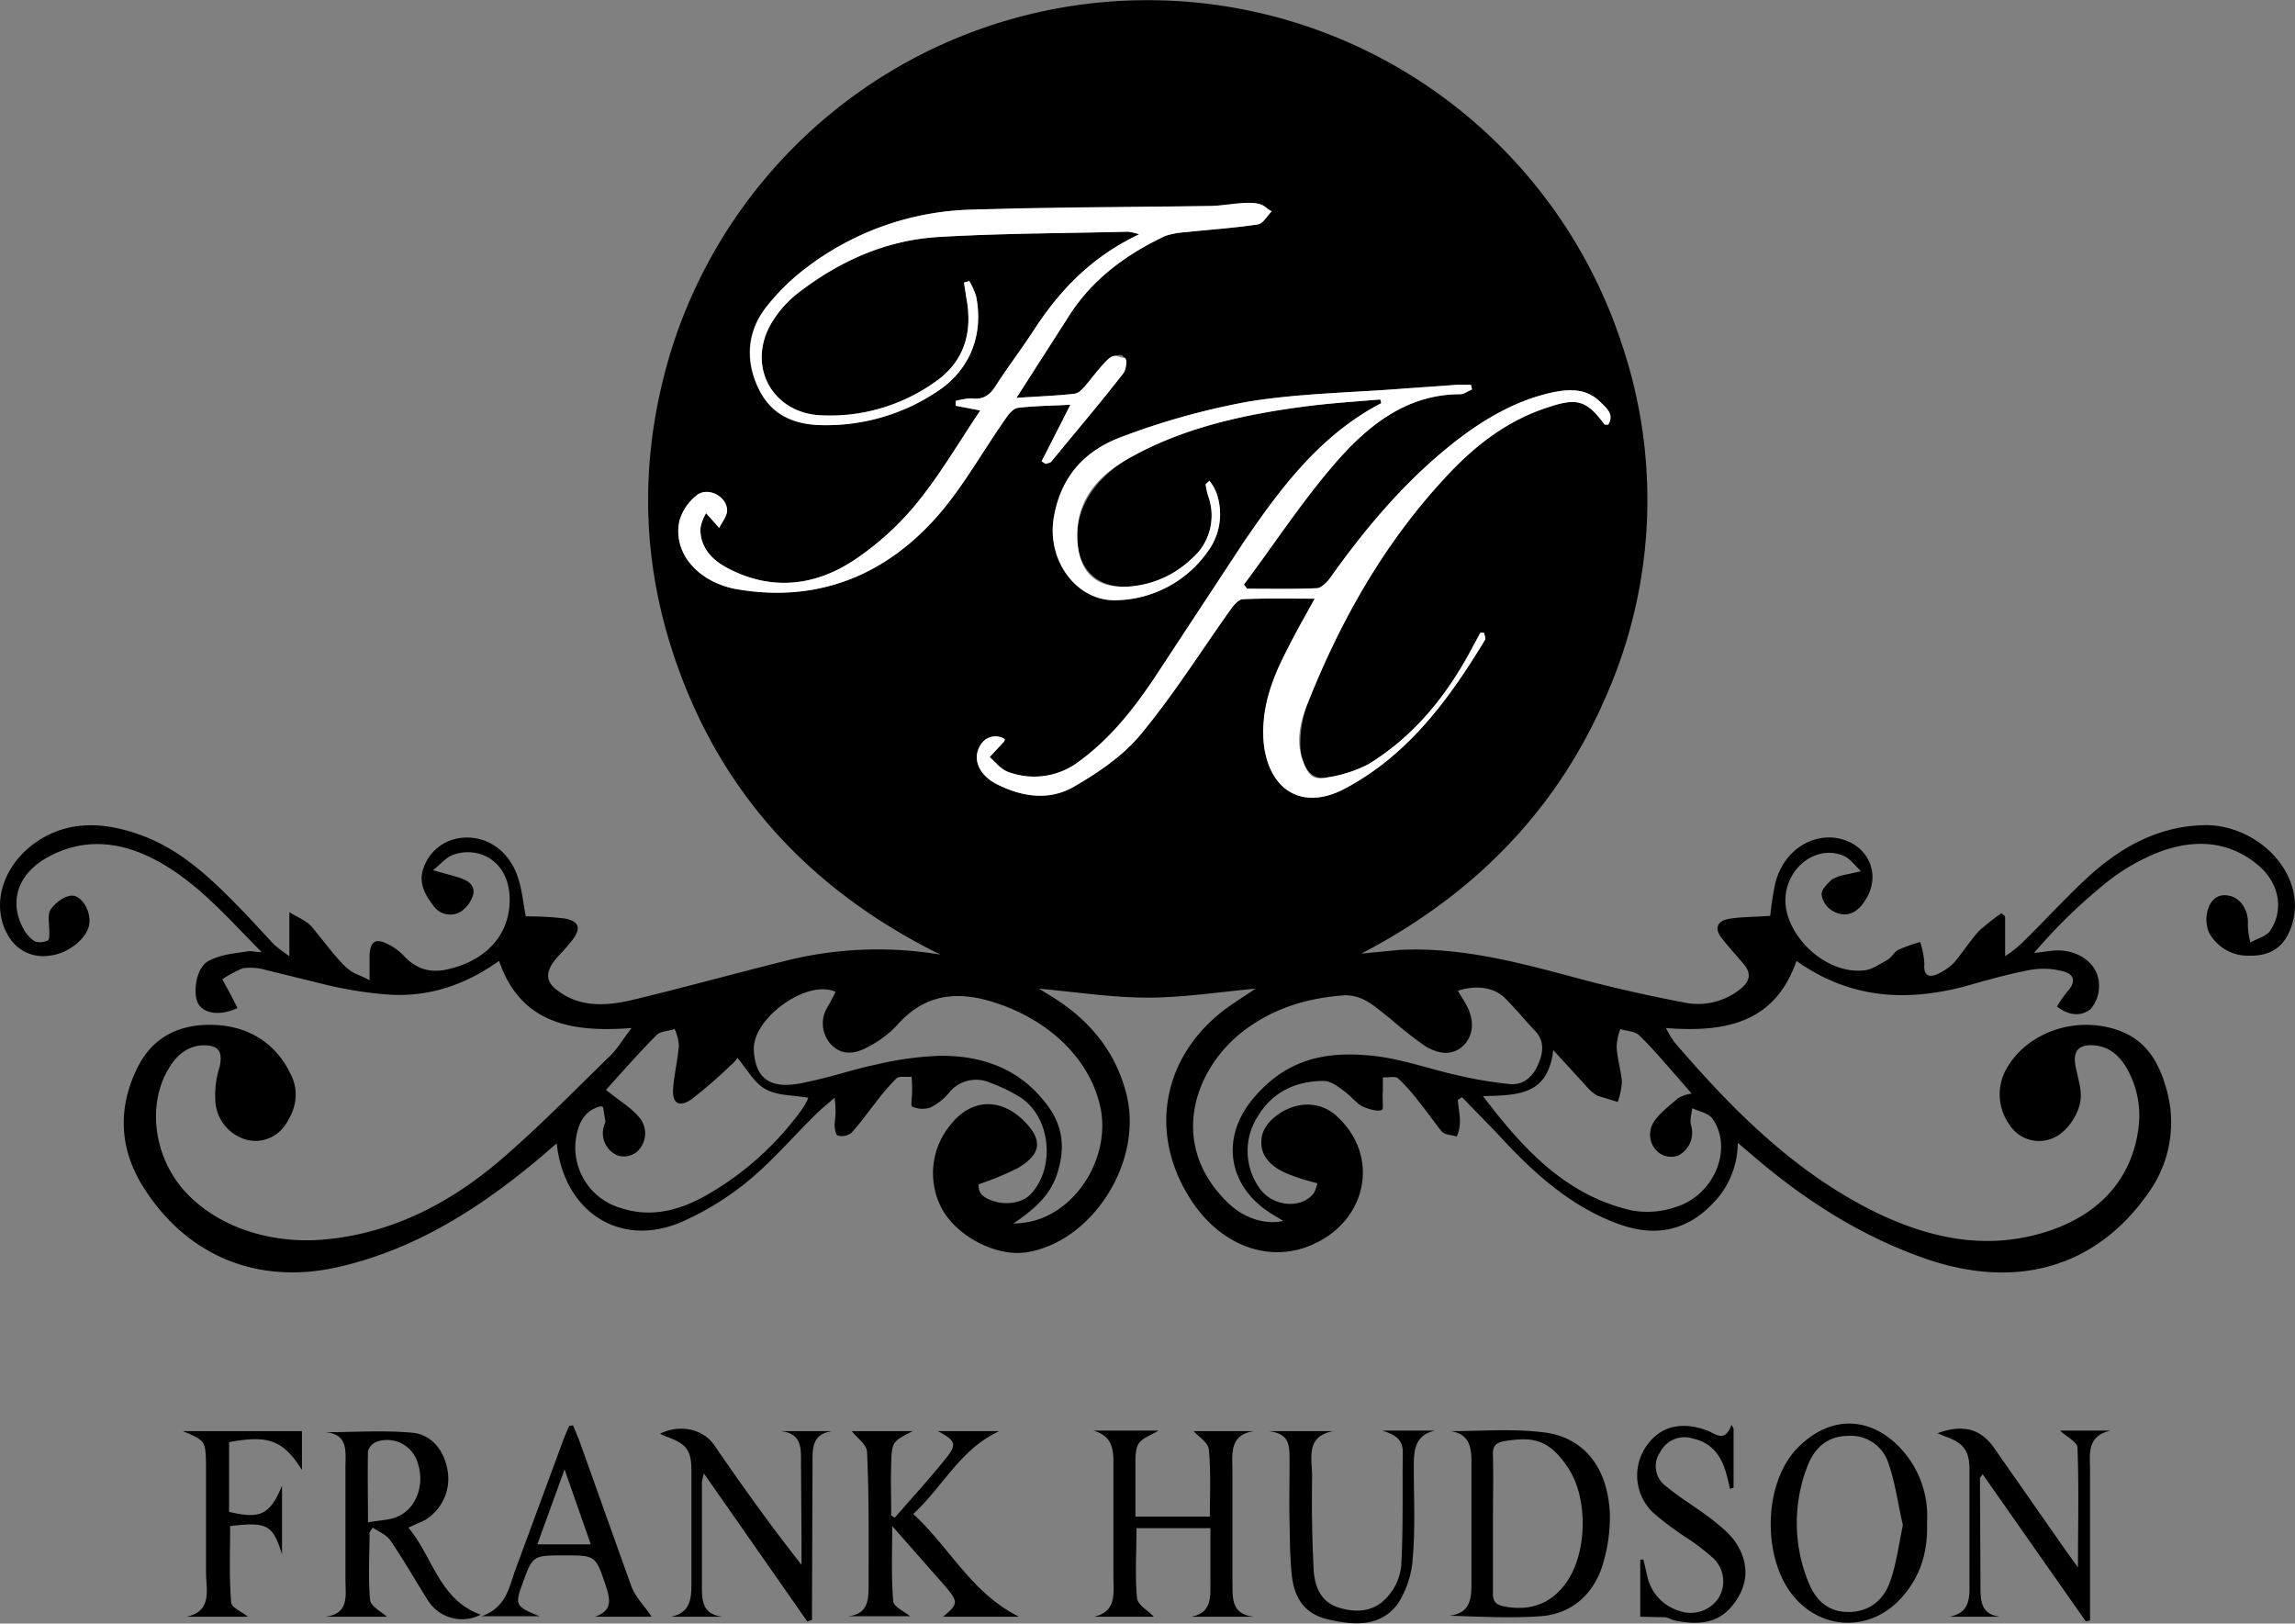 <svg xmlns="http://www.w3.org/2000/svg" viewBox="0 0 437.8 309.7"  xmlns:v="https://vecta.io/nano"><rect x="0" y="0" width="437.8" height="309.7" fill="#808080" stroke="none"/><path d="M331.5 218a16.5 16.5 0 0 1-4.5 11.3c-5.2 5.6-11.3 6.7-18.2 4.2-9.4-3.4-16.6-10.1-23.2-17.3l-6.7-6.9-.8.5c.1 1.4.4 2.8.4 4.1a7.2 7.2 0 0 1-.6 2.9c-.9-.3-2.2-.3-2.8-.9s-2.9-3.9-4.4-5.7a34.7 34.7 0 0 0-4-4.5c-.6-.5-1.9-.1-2.9-.2v2.6c-.1 1.1 0 2.1 0 3.2s-2.7.3-3.8-.2-2.3-2-3.5-2.9-2.6-2-4-2c-5.2 0-9.6 2-12.4 6.5a12.2 12.2 0 0 0 0 13.7c2.4 3.8 8.2 4.4 10.6 1.1a7.6 7.6 0 0 0 .6-1.8 39.5 39.5 0 0 1-5.2-1.6c-4.2-1.6-5.9-4.1-5.4-7.2s4.4-5.7 7.5-6.1a8.2 8.2 0 0 1 7.1 2.4c7.9 7.5 5.5 19.6-4.9 24.2-8 3.6-17.1.4-22.8-7.9-8.6-12.6-6.2-27.6 6-36.9 1.9-1.4 4-2.7 5.9-4-6.8.6-13.7 1.7-20.6 1.7s-13.8-1.1-20.7-1.7l2.1 1.3c7.3 4.4 12.5 10.5 14.6 18.9 3.2 12.9-6.6 28.2-19.2 30.1-5.6.8-12.9-2.9-15.9-8.1a14.4 14.4 0 0 1 1.5-16.2c3.8-4.9 9.3-5.3 13.8-1s2.9 6.9-.9 9.2a56.1 56.1 0 0 1-7.5 3.1c-.2 2.1 1.5 2.8 3.1 3.3s5 .6 6.9-1.5c4.7-5.1 3.7-14.7-2.1-18.4a31 31 0 0 0-5.8-2.8 6.6 6.6 0 0 0-7.8 2 10.9 10.9 0 0 1-3.6 2.8 5 5 0 0 1-3.4-.2c-.3-.2 0-1.9 0-2.8a28.1 28.1 0 0 0-.1-2.9c-.9.1-2.3-.2-2.9.3a47.2 47.2 0 0 0-4.1 4.8c-1.5 1.9-2.9 3.9-4.5 5.6a2.9 2.9 0 0 1-2.6.5c-.4-.1-.6-1.5-.6-2.2a16.7 16.7 0 0 0 0-5c-1.1 1-2.4 2-3.5 3.1-4.3 4.2-8.3 8.9-12.9 12.7a54.6 54.6 0 0 1-12.8 7.9c-11.6 5-22.4-1.8-23.8-15l-2.9 2.5c-11.5 9.7-23.9 17.7-38.8 21.1s-28.4-1.8-36.8-14.7c-4.8-7.3-5.4-15-1.7-22.9 2.9-6.2 8.1-8.8 14.7-8.6s11.9 3.4 14.8 9.5c1.6 3.2 1 6.6-1.1 9.6a6.8 6.8 0 0 1-7.4 2.8 8.1 8.1 0 0 1-5.9-7.1 17.6 17.6 0 0 1 .8-6.8c.6-2.8-.1-4.1-3-4.1s-5.2 1.8-6.7 4.4c-4.2 6.9-2.9 17 3.2 23.6s15.9 9.8 25.8 9.1c13-1 24.2-6.7 33.9-14.9 7.4-6.3 14.2-13.3 21.2-20.1 1.4-1.3 2.4-3.1 4.2-5.4-11.6.9-21.2-.9-25.3-12.8-6.6 4.7-13.7 7-21.4 6.4a75 75 0 0 1-11.4-1.8L50.6 185a10.5 10.5 0 0 0-4.3-.3 24.8 24.8 0 0 0-3.9 2.1l1.7 3.1 1.2 2.4c-3.3 1.5-6.2 1.1-7.4-.7s-.6-7 1.9-8.3 4.8-1.4 7.3-1.8c.9-.2 1.8.2 2.8.1-6.5-6.5-12.5-13.7-20.9-17.9-6.4-3.2-13-3.8-19.5-.4s-7.8 9.1-4.9 14.1a6.3 6.3 0 0 0 2.1 2.2 3.3 3.3 0 0 0 2.4-.2c.4-.2.3-1.3.3-2s-.3-2.6.1-3.6 3.2-3.6 5-2.8 3.3 4 2.2 6.4-4.2 4.6-7.3 4.9a7.6 7.6 0 0 1-7.7-3.6c-3.5-5.6-1.4-13.2 4.7-17.7s13-4.3 19.9-1.9c8.5 2.9 14.6 9.1 20.7 15.4l5.3 5.7a35.1 35.1 0 0 0 2.9 2.2V174c1.8 1.1 3.1 1.6 4 2.5s3.9 5 6.1 7.3 3 1.9 5.2 3.2v-4.7c.1-2.7 1.1-3.4 3.5-2.2a10.8 10.8 0 0 1 3.2 2.4c2.6 2.7 5.5 3.2 9 2.2 7.2-1.9 11.4-7.1 11-13.9s-6.2-9.6-11.1-7.6c-1.1.5-2 1.6-3.5 2.8l4.3 1.2c1.7.5 3.7 1.2 3.4 3.3a5.8 5.8 0 0 1-2.4 3.4 3.9 3.9 0 0 1-5.2-1.1c-1.7-2.2-3-4.6-1.8-7.5a8.5 8.5 0 0 1 6.6-5.4c4.8-.8 9.4 2 11.2 7.2.9 2.5 1.1 5.2 1.6 7.7a63.4 63.4 0 0 1 7.4.4c2.8.5 3.2 1.9 1.5 4.1s-2.5 2.7-3.6 4.2-1.9 3.5.7 5.4c4.3 3.3 9.2 3 14.1 1.9 9.6-2.3 19-4.9 28.6-7.3a72.4 72.4 0 0 1 30.4-1.4c-25.1-12.4-42.6-31.4-51.2-58.1-6.2-19.2-6-38.7.1-58a95.2 95.2 0 0 1 181.2 0 92.9 92.9 0 0 1-3.3 67.2c-9.5 21.8-25.4 37.7-46.5 48.7l7.3-.7c11.8-.6 23.1 2.5 34.3 5.5 6.7 1.8 13.5 3.3 20.3 4.6a12.9 12.9 0 0 0 10.6-2.8c1.6-1.4 1.9-2.8.5-4.5s-2.9-3.3-4.3-5.1-.8-3.2 1.3-3.6 5.3-.4 8-.6a55.9 55.9 0 0 1 1-6.4c1.5-5.6 6.2-9 11.2-8.5 6.5.8 9.4 7.2 5.6 12.4-1.5 2.2-3.7 2.9-6 1.5a4.3 4.3 0 0 1-2-3c-.1-1 1.1-2.1 1.9-2.9a8.5 8.5 0 0 1 2.4-.9l3.2-.7c-1.3-1.3-2.1-2.4-3.2-2.9-5.4-2.4-11.5 2.5-11.2 8.9s7.6 13.7 15 12.9c1.4-.1 2.8-1.1 4.1-1.8s1.5-1.6 2.4-2.1a29.9 29.9 0 0 1 4.2-1.5 15.6 15.6 0 0 1 .8 4.2c-.2 2.1.8 2.6 2.3 2a10.6 10.6 0 0 0 3.3-2.2c1.7-2 3.1-4.2 4.8-6.1a45.8 45.8 0 0 1 4.3-3.4l.7.6v7.6a21.1 21.1 0 0 0 3.3-2.6c4.1-4 8-8.3 12.3-12.3 6.4-5.9 13.7-10 22.7-10.1 6.7 0 13.5 4.3 16 10.5a12.3 12.3 0 0 1-.2 10.1c-1.5 3.2-4.2 4.4-7.6 4.3a8.4 8.4 0 0 1-7.6-4.4 6.4 6.4 0 0 1-.3-4.1c.5-2 1.9-3.5 4.3-2.9s3.6 3.3 3.4 5.4a14.8 14.8 0 0 0 .5 3.5c1.3-.8 3.1-1.2 3.8-2.3 2.7-4.1 1.6-9.3-2.5-12.6-5.7-4.7-12.4-4.8-18.9-2.3a38.9 38.9 0 0 0-10.8 6.5 102.9 102.9 0 0 0-12.9 12.7l3.1-.4c4.7-.7 9.2 2.1 9.3 6.3a6.7 6.7 0 0 1-1.6 4.8c-1.8 1.4-4.1 1.3-6.4-.5a22.8 22.8 0 0 1 2.1-3c1.6-1.8 1.1-3.2-.9-3.7a14.5 14.5 0 0 0-6.2-.3c-4.4.8-8.8 2.1-13.1 3.3-11.1 2.8-21.6 2.1-31.6-5-4.1 11.8-13.5 13.7-24.9 12.8a18.2 18.2 0 0 0 1.7 2.8c11 12.8 22.8 24.7 38.2 32.3 10.1 4.9 20.7 7.3 31.9 4s17.3-10.7 18.4-20.5a18.1 18.1 0 0 0-2.4-11.1c-1.4-2.3-3.3-4-6.2-4.2s-4.1 1.1-3.4 4.3 1.2 4.6.8 6.7-2.6 6.3-6.4 7.1a6.7 6.7 0 0 1-7.1-3 9.9 9.9 0 0 1-.5-10.7c3.3-5.8 10.6-9.2 17.9-8.1s10.7 5.4 12.5 11.8a23 23 0 0 1-3.4 20.1c-9.8 14-24.8 18.5-42.2 12.6-12.5-4.3-23.4-11.3-33.4-19.9zm-93.6-105.7l-.6-.8c5.7-7.6 11-15.6 17.1-22.8s13.7-13.5 24.2-13.5c.7 0 1.4-.6 2.2-.9l-.2-.9H278l-9.9.7c-9.9.8-20 .9-29.9 2.5a138.1 138.1 0 0 0-24.4 6.8c-6.9 2.6-11.6 7.8-12.8 15.5s4.3 15.8 11.9 15.6a21.9 21.9 0 0 0 17.5-9.3 12 12 0 0 0 1.6-11.3 8.5 8.5 0 0 0-1.3-2.2c-.5.5-.8.7-.7.8a14.2 14.2 0 0 0 .5 2.2 10.8 10.8 0 0 1-3.2 11.9 19.2 19.2 0 0 1-11 5.2c-6.6.8-10.8-2.9-10.8-9.5s4.5-12 10.6-15.3c10.3-5.6 21.6-8 33.1-9.5 4.7-.6 9.4-.9 14.1-1.3l.2.7c-11.7 6.1-19.3 16.3-26.5 26.9l-16.7 25.4c-4 6-8.5 11.7-14.4 16a14.1 14.1 0 0 1-13.7 2c-1.3-.5-2.3-1.8-3.4-2.8l2.7-2.9c.1-.1.1-.3.2-.5a3.3 3.3 0 0 0-4.7 1.2c-1.5 2.4-.4 5.4 2.8 7.2 4.9 2.6 10.2 3.5 15 .7s9.4-5.9 12.8-10c6.3-7.6 11.5-15.9 17.2-23.9.6-.8 1.5-1.9 2.3-1.9 4.5-.2 9-.1 13.7-.1-2.2 4-4.3 7.7-6.2 11.6s-4.1 10.4-3.5 16.2c1.1 9.1 7.7 12.7 15.7 8.3 11.9-6.4 19.6-16.9 26.4-28.1.3-.3 0-1-.1-1.5h-.7l-1.3 2.4c-4.8 9.2-11.1 17.2-20.1 22.7a25.5 25.5 0 0 1-7.8 2.5c-2.5.5-4.1-1.1-4.8-3.6s-.3-7.1 1-10.4c6.3-15.9 14.6-30.6 26.3-43.2 5.5-6 11.8-10.9 19.6-13.4 5.6-1.9 7.4-1.3 10.8 3.3h.7c1.2-2-.4-3.2-1.5-4.3-2.8-2.8-6.3-2.5-9.8-1.7-7.1 1.7-13.3 5.5-19 10.1-8.9 7.2-16.2 15.9-22.8 25.2-.6.8-1.7 1.9-2.5 1.9-4.5.2-8.9.1-13.3.1zM198.7 88l.8.5c.4-.2.9-.2 1.1-.5l13.7-16.8c.5-.6 0-2 0-3s-2.4-.2-3 .4-2.7 3.2-4.1 4.8-1.4 1.6-2.2 1.7c-3.4.4-6.8.5-11.1.8l10-15.6c4.5-7.1 11-11.8 18.4-15.3a15.1 15.1 0 0 1 3.7-.7c4.7-.5 9.4-.8 14-1.5 1-.2 1.7-1.6 2.6-2.5-1.3-.6-2.6-1.6-3.9-1.6s-5.5.6-8.3.6L185 40a54.2 54.2 0 0 0-31.6 11.4 40.6 40.6 0 0 0-7.7 7.8c-3.4 4.8-3.5 10.1-.8 15.3s7.1 6.6 12.3 6.6a38 38 0 0 0 21.4-6.3c6.4-4.1 9.1-10.9 7.6-18.3a15.1 15.1 0 0 0-1.3-2.9l-1 .3c.1.9.3 1.8.4 2.7 1.3 6.5-.2 12.2-5.7 16.1a34.5 34.5 0 0 1-22.4 6.5c-9.4-.7-13.9-10.1-8.7-18.1a20.3 20.3 0 0 1 4.6-5.1c8-6.2 16.9-10.2 27-10.8 12-.7 24.1-.7 36.1-1a9.7 9.7 0 0 1 2.1.5c-8.9 4.2-15 10.5-19.9 18-2.4 3.7-5 7.1-7.4 10.8-1.1 1.8-2.4 2.8-4.6 2.5a11.2 11.2 0 0 0-3.1.5v.9l4.7.9c-4.1 6.1-7.7 12.3-12.2 17.8a54.6 54.6 0 0 1-12.1 10.9c-7.7 5-16.1 5.7-24.4 1.1-2.8-1.6-4.7-3.9-4.7-7.2a7.7 7.7 0 0 1 1.1-3l2.5 2.8c.6-1.2 1.6-2.4 1.5-3.5-.2-2.6-3.6-4.3-5.7-2.8a9.6 9.6 0 0 0-3.4 5c-1.3 6.1 3.6 11.7 11 13 14.6 2.5 27.1-2.1 37-12.6 5.5-5.8 9.5-13.2 14.2-19.9.6-.9 1.5-2 2.4-2.1 3.3-.4 6.6-.4 10-.6zm79.4 101l1.4 2.3c1.8 3 1.7 6-.2 8s-4.6 2-7.5.2a79.1 79.1 0 0 1-6.6-5.2c-2.8-2.1-5.2-4.8-9.3-4.4-7 .6-13.4 2.6-19 7-9.2 7.3-14 21.4-2.8 32.4 3 3 7.1 4.4 10.7 3.6l-1.8-1.1c-8.7-5.1-10.4-14.6-3.9-22.3s14.1-9 22.8-8.1c5.6.6 11 2.6 16.5 3.8a78.5 78.5 0 0 0 9.7 1.6c2.5.2 4.3-1.4 5.3-3.7s1.3-4.5-.6-6.5-3.7-4.2-5.7-6.2-5.4-2.6-9-1.4zm-84.8 44.4a19.7 19.7 0 0 0 3.4-.4c9.1-2.1 15.4-12.9 13.1-22.3s-10.4-16.5-20.5-19.6c-7.1-2.2-13.2-1.3-18.3 4.6a20.6 20.6 0 0 1-5.8 4.2c-2.3 1.2-4.7 1.4-6.7-.7a5.9 5.9 0 0 1-.7-7c.6-1 1.1-2 1.6-3-5.5-2.5-15.9 5.1-15.6 11.1s3.7 7.4 9.2 6.3 9.3-2.5 14-3.5a62.9 62.9 0 0 1 12.2-1.7c8.5-.1 15.9 2.7 21 10 2.7 3.9 2.9 8 1.5 12.4s-4.6 7-8.4 9.6zm-77.7-25.5c2.3 1.9 4.7 3.3 6.3 5.2a4.7 4.7 0 0 1-.4 6.6 3.9 3.9 0 0 1-3.7.7 4.6 4.6 0 0 1-2.4-6.1c0-.1.1-.2.1-.3s-.3-1.7-.4-2.6-2.2.2-2.9.8a6.5 6.5 0 0 0-1.9 3.1 12 12 0 0 0 8 15.1c5.7 1.9 11 .6 16.1-2.2a58 58 0 0 0 18.6-16.6 11.4 11.4 0 0 0 1.2-2.2c-3-.5-5.9-.4-8.1-1.6s-3.6-3.8-5.4-6a7.9 7.9 0 0 1-1.4 1.5 89.3 89.3 0 0 1-7.4 6.4c-2.3 1.6-3.7.8-3.5-2s.9-5.5 1.1-8.3a8.9 8.9 0 0 0-.8-3.1c-1.2.4-2.8.4-3.5 1.2-3.5 3.5-6.7 7.2-9.6 10.4zm167.3 1.2c7.9 10.4 16 19 28.4 21.8a16.6 16.6 0 0 0 8.5-.7c7.3-2.3 10.9-11.3 6.8-16.9-.8-1-2.5-1.3-3.8-1.9-.1 1.1-.5 2.3-.2 3.3a4.9 4.9 0 0 1-2.4 5.7 3.9 3.9 0 0 1-3.6-.4 4.4 4.4 0 0 1-1.1-6c1.1-1.7 3-3.1 4.6-4.5a7.1 7.1 0 0 1 2.6-.9l-2.6-3c-2.4-2.7-4.8-5.6-7.4-8.1-.8-.8-2.4-.8-3.6-1.2a10.3 10.3 0 0 0-.7 3.4c.1 2.2.8 4.4 1 6.6a13.6 13.6 0 0 1-.8 3.9l-3.9-1.2a7.9 7.9 0 0 1-2-1.7l-6.4-7c-1 8.7-6.8 8.6-13.4 8.8zm-6.2 63.9c5.8 0 11.7-.5 17.5.2 7.8.8 12.5 6.6 12.9 15.5a31.1 31.1 0 0 1-1.6 10.5c-1.9 5.3-6 8.7-11.6 9.1s-11.5.1-17.4-.1c4.2-.5 4.2-3.5 4.2-6.6v-22.8c0-2.9-.5-5.3-4-5.8zm8.1 17.6v13c-.1 2 .6 2.6 2.5 2.9 4.7.8 8.6-.6 11.4-4.5 4.1-5.6 4.3-16.1.5-21.9s-7-6-12.2-5.2c-1.7.3-2.3 1-2.2 2.7.1 4.3 0 8.6 0 13zm-214.3 1.7c0 4.3-.3 8.6.1 12.9.1 1.2 2.1 2.2 3.2 3.2H62.1c4.6-.6 3.8-4.1 3.8-7.1v-21.4c0-3 .6-6.3-3.8-6.7 5.5 0 11-.4 16.5.1 3.8.3 6.2 3.5 6.8 7.3A9.2 9.2 0 0 1 81 290l-3.1 1.4c4.7 5.6 5.9 13.8 13.8 16.6a7.7 7.7 0 0 1-10-2.6c-2.4-3.8-4.6-7.7-7.2-11.5-.7-1.1-2.2-1.7-3.4-2.5zm-.3-1.9c2.1-.4 3.9-.4 5.4-1 3.7-1.4 5.5-6 4.1-10.3a6.1 6.1 0 0 0-7.8-4.1 2.8 2.8 0 0 0-1.7 1.8c-.1 4.3 0 8.6 0 13.6zm100.5-.9c3.3-3.8 6.7-7.5 9.9-11.5 2-2.5 1.6-3.3-1.7-5h11.7c-7.5 3.5-10.7 10.6-16.4 15.8 7 6.4 11.1 15.1 20.2 19.6h-14.5c2.9-2.4 2.9-2.8.6-5.6l-10.3-11.7c0 5.2-.2 9.8.2 14.4.1 1 2.1 1.9 3.2 2.8h-11.8c3.9-.4 3.9-3.3 3.9-6.1 0-8.4.1-16.8-.3-25.2 0-1.4-2-2.8-2.9-4h11.6c-3.9 2-4 2-4.1 6.6-.1 2.7 0 5.4 0 8.1v1.4zm37.9-16.6H221c-1.5.9-3.1 1.4-3.8 2.5s-.6 3-.6 4.5v9.4h14.2c0-4.4.2-8.6-.2-12.8-.1-1.3-1.9-2.4-2.9-3.5h11.5c-4.8.7-4.1 4.5-4.1 7.7v20.8c.1 3-.5 6.4 4.1 6.9h-12c4-.7 3.7-3.8 3.7-6.7v-10.2h-14.1c0 4.6-.3 9 .1 13.4.2 1.3 2.2 2.4 3.2 3.5h-11.4c4.4-1 3.7-4.6 3.7-7.7v-22c0-2.9-.7-4.9-3.8-5.8zm159 17.5c.2 5.5-1.2 10.3-4.8 14.3-6 6.8-15.8 6.4-21.2-.9s-5.2-21.2 1.5-27.8 14.6-5.5 20.1 1a18.9 18.9 0 0 1 4.4 13.4zm-4.6.5c-.9-3.8-1.4-7.8-2.7-11.6a7.5 7.5 0 0 0-7.7-5.4c-3.8 0-6.3 2.1-7.7 5.5a29.9 29.9 0 0 0 0 22.2c1.3 3.4 3.6 5.9 7.7 5.9s6.8-2.4 8-5.9 1.6-6.9 2.4-10.7zm-209 18.4l-19.7-28.2a9 9 0 0 0-.4 1.6v19.7c0 2.8 0 5.6 4 6H128c4-.8 3.9-3.9 3.9-6.9v-20.8c0-4.1-.9-5.3-4.9-6.7l-1.1-.5c3.8-1.9 8.2-.9 10.3 2.1 5.3 7.7 10.7 15.3 16.7 22.9v-4.7l-.1-14.7c0-2.8.2-5.7-3.9-6.1h9.9c-4 .5-3.8 3.4-3.8 6.3l-.1 26.6v3.1zm215.6-35.9c4.9-1.8 8.3-.8 10.8 2.8l13.9 19.9 2.1 2.9c0-8 .2-15.5-.1-22.9-.1-1.1-2.2-2.1-3.3-3.2h9.6c-4.9 1.1-3.8 5-3.9 8.2v28l-.8.2-19.7-28.1c-.2.4-.5.6-.5.8l.1 20.2c0 2.9-.1 5.8 3.8 6.2h-9.7c4.1-.8 3.8-3.9 3.8-6.7v-21.4c0-3.5-1.1-5-4.4-6.2zm-56.7 35v-10.9h.6l.8 3.4a8.8 8.8 0 0 0 6.1 6.4 6.4 6.4 0 0 0 7.4-2.4 6.1 6.1 0 0 0-1-7.7 43.7 43.7 0 0 0-4.8-3.7 55.6 55.6 0 0 1-6.7-5 9.8 9.8 0 0 1-1.4-12.4c2.6-4 6.8-5.1 11.8-3.2 1.6.6 3.3 2.4 4.6-1.1l.4.7v11.3l-.7.2c-.2-1-.4-1.9-.7-2.9-.9-3.3-2.7-5.9-6.4-6.7a5.2 5.2 0 0 0-6.2 2.6 4.7 4.7 0 0 0 1.1 6.5c2.9 2.4 6.2 4.3 9.1 6.6s4 3.5 5.1 5.7c1.8 3.8 1 7.6-1.8 10.8s-6.5 3.3-10.3 2.6c-.8-.1-1.5-.6-2.2-.7zm-203.6-36.5l1.1 2.6 10 28c.8 2.2 2.7 4 3.9 5.9h-10.8c3.6-1.2 2.8-3.6 2-6.1-1.9-5.6-1.9-5.6-7.9-5.6s-6 0-8 5.6c-1.4 3.8-1.2 4.2 3.3 6h-11c4.7-1.7 5.2-5.5 6.4-8.8l9.3-25.2c.3-.7.6-1.5 1-2.3zm-1.6 8.4l-5.2 14.3h10.2l-5-14.3zm156-7.4h10c-3.9.9-4 3.9-4 7 0 5.8.3 11.6-.2 17.3a18 18 0 0 1-2.9 8.8c-3.4 4.5-8.6 4-13.3 2.9s-6.5-4.4-6.9-8.7-.3-6.5-.4-9.8 0-7.3 0-11 .2-5.8-3.9-6.4h12.2c-5.3 1-4 5.2-4 8.6-.1 6 0 11.9.3 17.9.2 3.1 1.3 6 4.6 7.1s6.7.9 9.1-1.6a10.4 10.4 0 0 0 3-6.3c.4-7.2.2-14.4.3-21.7 0-2.6-1.7-3.4-3.9-4.1zM53.8 296.5c-1.8-5.7-2.8-6.2-9.9-5.4 0 4.9-.2 9.7.2 14.6 0 .9 2.1 1.8 3.2 2.7H35.6c5-1.1 3.7-5.2 3.7-8.5v-20.8c-.1-4.3-.2-4.3-4.4-6.1h22.7v7.4c-3.6-5.7-6.4-6.7-13.9-5.3v13.3c5.9 1.4 7.8.6 10.1-5z"/><g fill="#fff"><path d="M237.9 112.3c4.4 0 8.8.1 13.3-.1.8 0 1.9-1.1 2.5-1.9 6.6-9.3 13.9-18 22.8-25.2 5.7-4.6 11.9-8.4 19-10.1 3.5-.8 7-1.1 9.8 1.7 1.1 1.1 2.7 2.3 1.5 4.3h-.7c-3.4-4.6-5.2-5.2-10.8-3.3-7.8 2.5-14.1 7.4-19.6 13.4-11.7 12.6-20 27.3-26.3 43.2-1.3 3.3-2.2 6.8-1 10.4s2.3 4.1 4.8 3.6a25.5 25.5 0 0 0 7.8-2.5c9-5.5 15.3-13.5 20.1-22.7l1.3-2.4h.7c.1.5.4 1.2.1 1.5-6.8 11.2-14.5 21.7-26.4 28.1-8 4.4-14.6.8-15.7-8.3-.6-5.8 1-11.1 3.5-16.2s4-7.6 6.2-11.6c-4.7 0-9.2-.1-13.7.1-.8 0-1.7 1.1-2.3 1.9-5.7 8-10.9 16.3-17.2 23.9-3.4 4.1-8.1 7.3-12.8 10s-10.1 1.9-15-.7c-3.2-1.8-4.3-4.8-2.8-7.2a3.3 3.3 0 0 1 4.7-1.2c-.1.2-.1.4-.2.5l-2.7 2.9c1.1 1 2.1 2.3 3.4 2.8a14.1 14.1 0 0 0 13.7-2c5.9-4.3 10.4-10 14.4-16l16.7-25.4c7.2-10.6 14.8-20.8 26.5-26.9l-.2-.7c-4.7.4-9.4.7-14.1 1.3-11.5 1.5-22.8 3.9-33.1 9.5-6.1 3.3-10.7 7.8-10.6 15.3s4.2 10.3 10.8 9.5a19.2 19.2 0 0 0 11-5.2 10.8 10.8 0 0 0 3.2-11.9 14.2 14.2 0 0 1-.5-2.2c-.1-.1.2-.3.7-.8a8.5 8.5 0 0 1 1.3 2.2 12 12 0 0 1-1.6 11.3 21.9 21.9 0 0 1-17.5 9.3c-7.6.2-13.2-7.6-11.9-15.6s5.9-12.9 12.8-15.5a138.1 138.1 0 0 1 24.4-6.8c9.9-1.6 20-1.7 29.9-2.5l9.9-.7h2.6l.2.9c-.8.3-1.5.9-2.2.9-10.5 0-17.9 6.2-24.2 13.5s-11.4 15.2-17.1 22.8z"/><path d="M198.7,88l5.5-10.8c-3.4.2-6.7.2-10,.6-.9.1-1.8,1.2-2.4,2.1-4.7,6.7-8.7,14.1-14.2,19.9-9.9,10.5-22.4,15.1-37,12.6-7.4-1.3-12.3-6.9-11-13a9.6,9.6,0,0,1,3.4-5c2.1-1.5,5.5.2,5.7,2.8.1,1.1-.9,2.3-1.5,3.5l-2.5-2.8a7.7,7.7,0,0,0-1.1,3c0,3.3,1.9,5.6,4.7,7.2,8.3,4.6,16.7,3.9,24.4-1.1a54.6,54.6,0,0,0,12.1-10.9c4.5-5.5,8.1-11.7,12.2-17.8l-4.7-.9v-.9a11.2,11.2,0,0,1,3.1-.5c2.2.3,3.5-.7,4.6-2.5,2.4-3.7,5-7.1,7.4-10.8,4.9-7.5,11-13.8,19.9-18a9.7,9.7,0,0,0-2.1-.5c-12,.3-24.1.3-36.1,1-10.1.6-19,4.6-27,10.8a20.3,20.3,0,0,0-4.6,5.1c-5.2,8-.7,17.4,8.7,18.1a34.5,34.5,0,0,0,22.4-6.5c5.5-3.9,7-9.6,5.7-16.1-.1-.9-.3-1.8-.4-2.7l1-.3a15.1,15.1,0,0,1,1.3,2.9c1.5,7.4-1.2,14.2-7.6,18.3a38,38,0,0,1-21.4,6.3c-5.2,0-9.8-1.7-12.3-6.6s-2.6-10.5.8-15.3a40.6,40.6,0,0,1,7.7-7.8A54.2,54.2,0,0,1,185,40c15.1-.5,30.3-.5,45.4-.7,2.8,0,5.6-.7,8.3-.6s2.6,1,3.9,1.6c-.9.9-1.6,2.3-2.6,2.5-4.6.7-9.3,1-14,1.5a15.1,15.1,0,0,0-3.7.7c-7.4,3.5-13.9,8.2-18.4,15.3l-10,15.6c4.3-.3,7.7-.4,11.1-.8.8-.1,1.6-1,2.2-1.7s2.6-3.4,4.1-4.8,2-.3,3-.4.5,2.4,0,3c-4.4,5.7-9.1,11.2-13.7,16.8-.2.3-.7.3-1.1.5Z"/></g></svg>
